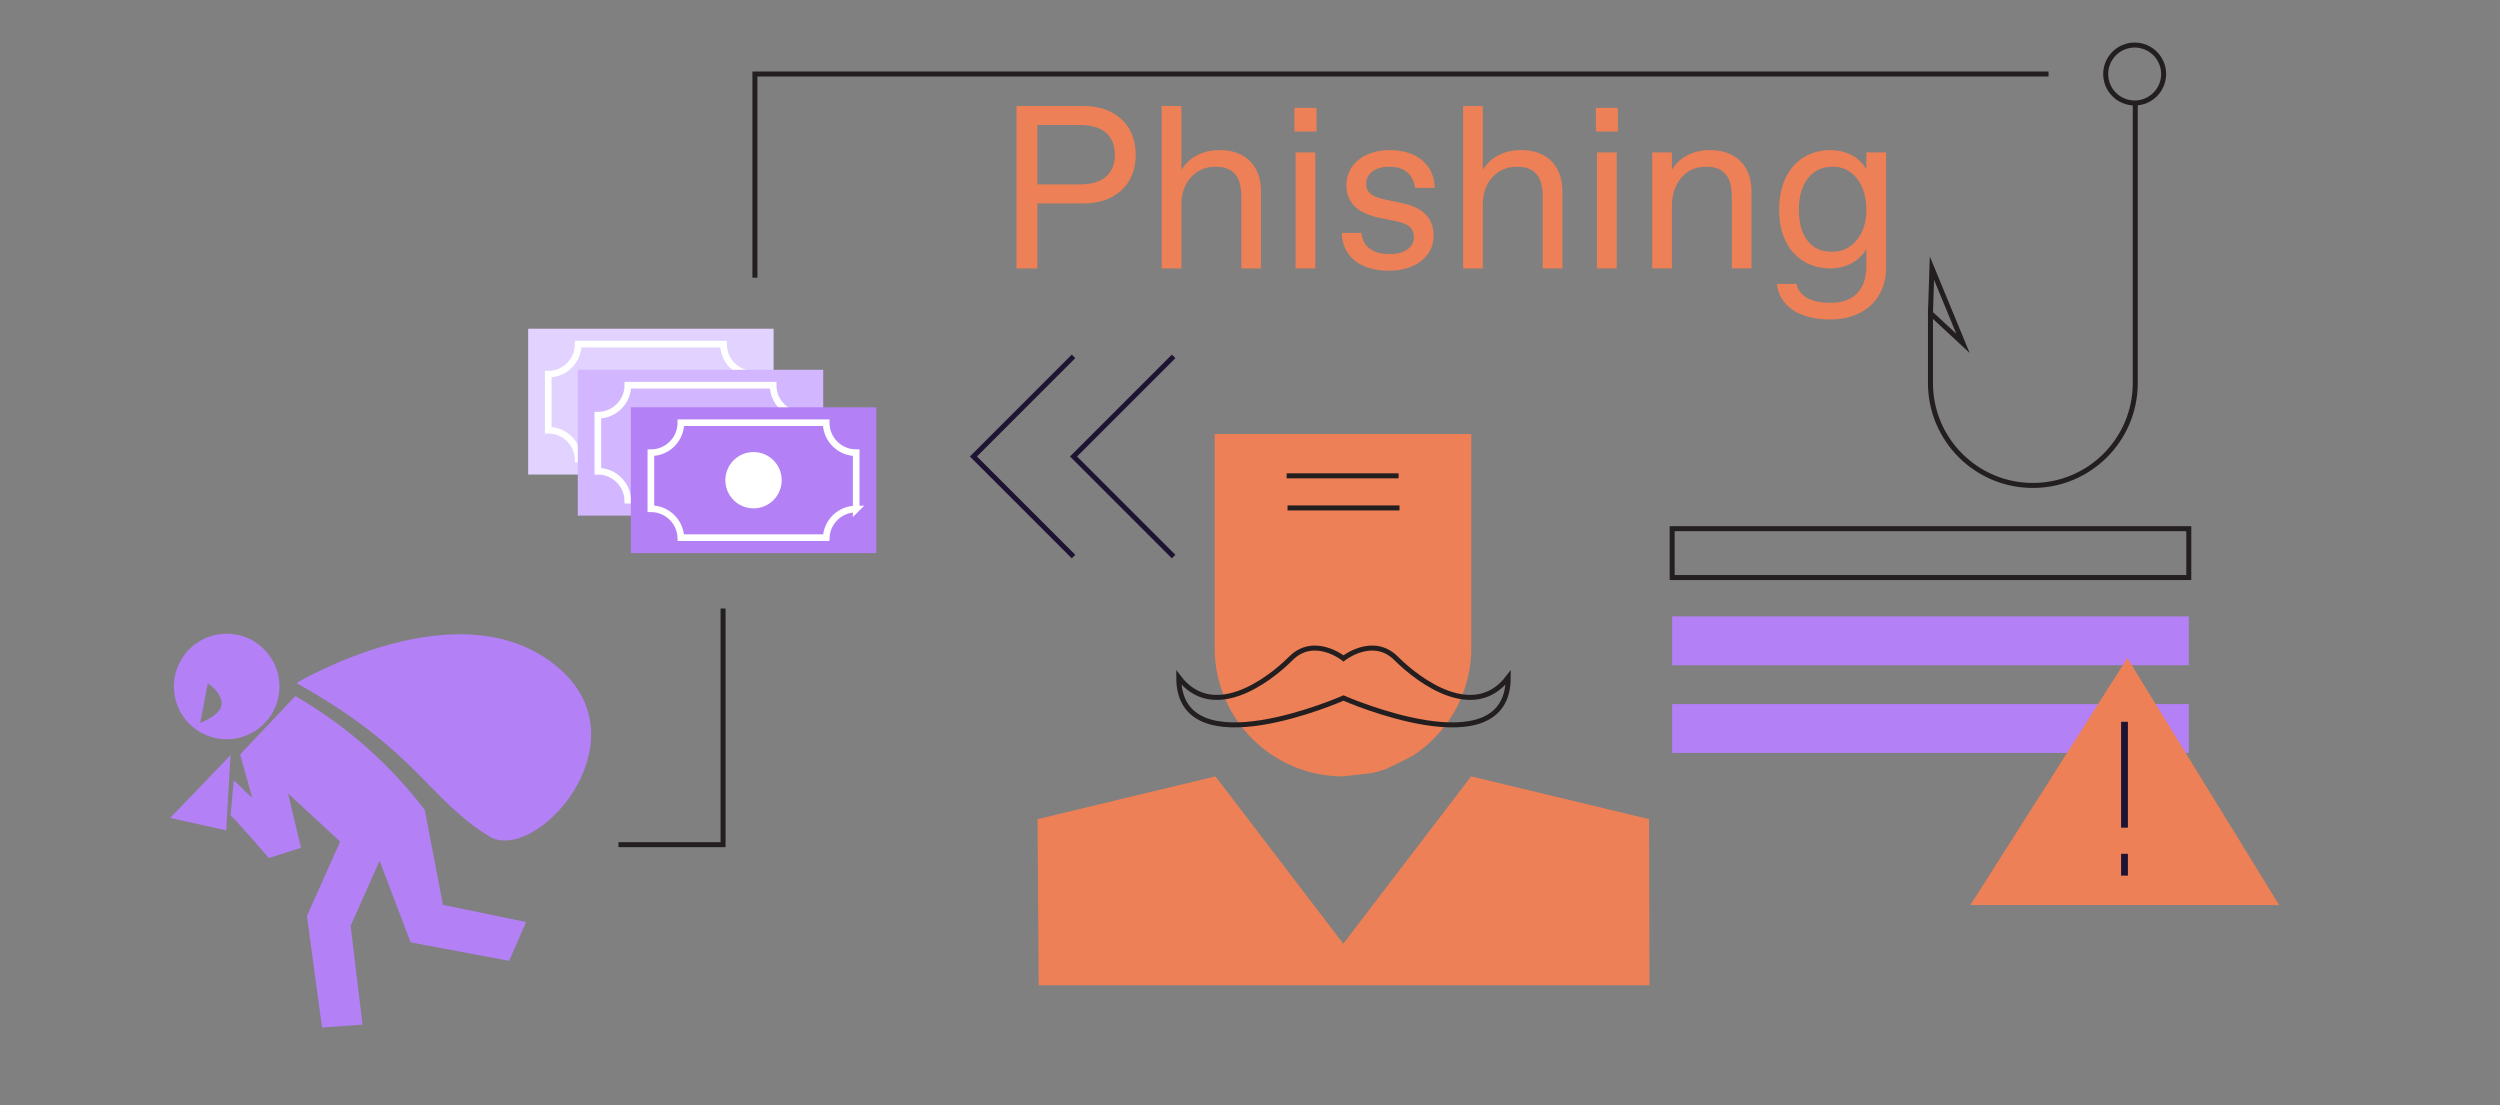 <?xml version="1.0" encoding="UTF-8"?>
<svg id="Layer_1" data-name="Layer 1" xmlns="http://www.w3.org/2000/svg" viewBox="0 0 1500 663.09">
  <rect x="0" y="0" width="1500" height="663.09" fill="#808080" stroke="none"/>
  <defs>
    <style>
      .cls-1 {
        fill: #d2b6ff;
      }

      .cls-2 {
        stroke: #fff;
        stroke-width: 4px;
      }

      .cls-2, .cls-3, .cls-4, .cls-5 {
        fill: none;
        stroke-miterlimit: 10;
      }

      .cls-6 {
        fill: #e1d2ff;
      }

      .cls-3 {
        stroke-width: 4.08px;
      }

      .cls-3, .cls-4 {
        stroke: #1f1334;
      }

      .cls-4, .cls-5 {
        stroke-width: 3px;
      }

      .cls-7 {
        fill: #fff;
      }

      .cls-5 {
        stroke: #231f20;
      }

      .cls-8 {
        fill: #ed8056;
      }

      .cls-9 {
        fill: #b380f6;
      }
    </style>
  </defs>
  <g>
    <rect class="cls-6" x="316.91" y="197.24" width="147.25" height="87.49"/>
    <circle class="cls-7" cx="390.53" cy="240.98" r="16.9"/>
    <path class="cls-2" d="M452.12,258.28v-33.78c-9.95,0-18.01-8.06-18.01-18.01h-87.16c0,9.95-8.06,18.01-18.01,18.01v33.61c9.73,0,17.66,7.72,17.99,17.38h87.2c.42-9.57,8.31-17.21,17.99-17.21Z"/>
  </g>
  <g>
    <rect class="cls-1" x="346.67" y="221.87" width="147.25" height="87.49"/>
    <circle class="cls-7" cx="420.29" cy="265.62" r="16.9"/>
    <path class="cls-2" d="M481.88,282.91v-33.78c-9.95,0-18.01-8.06-18.01-18.01h-87.16c0,9.95-8.06,18.01-18.01,18.01v33.61c9.73,0,17.66,7.72,17.99,17.38h87.2c.42-9.57,8.31-17.21,17.99-17.21Z"/>
  </g>
  <g>
    <rect class="cls-9" x="378.5" y="244.38" width="147.25" height="87.49"/>
    <circle class="cls-7" cx="452.12" cy="288.12" r="16.9"/>
    <path class="cls-2" d="M513.71,305.41v-33.78c-9.95,0-18.01-8.06-18.01-18.01h-87.16c0,9.95-8.06,18.01-18.01,18.01v33.61c9.73,0,17.66,7.72,17.99,17.38h87.2c.42-9.57,8.31-17.21,17.99-17.21Z"/>
  </g>
  <g>
    <polyline class="cls-4" points="644.11 333.94 584.05 273.89 644.11 213.83"/>
    <polyline class="cls-4" points="704.17 333.94 644.11 273.89 704.17 213.83"/>
  </g>
  <g>
    <path class="cls-8" d="M609.89,161.05V63.6h40.37c17.68,0,31.19,10.44,31.19,29.24s-13.5,29.24-31.19,29.24h-27.84v38.98h-12.53ZM622.42,110.65h25.76c12.95,0,20.74-5.99,20.74-17.82s-7.8-17.82-20.74-17.82h-25.76v35.64Z"/>
    <path class="cls-8" d="M697.03,161.05V63.6h11.83v38.29c4.32-6.96,11.83-11.83,23.11-11.83,15.87,0,24.64,10.02,24.64,24.64v46.36h-11.83v-43.58c0-11-4.59-17.4-14.9-17.4h-1.25c-10.16,0-19.77,8.21-19.77,22.42v38.56h-11.83Z"/>
    <path class="cls-8" d="M776.66,78.91v-14.2h13.23v14.2h-13.23ZM777.36,161.05v-69.61h11.83v69.61h-11.83Z"/>
    <path class="cls-8" d="M805.06,139.75h11.83c.84,8.77,7.66,12.67,16.29,12.67h1.25c8.08,0,13.92-3.9,13.92-10.16,0-4.73-2.64-7.94-10.44-9.47l-10.16-2.09c-11-2.23-19.91-7.66-19.91-19.49,0-13.78,12.25-21.16,25.89-21.16,17.96,0,26.87,10.16,27.15,22.69h-11.83c-.83-6.68-5.43-12.67-14.62-12.67h-1.25c-8.35,0-13.5,4.59-13.5,9.88s3.2,8.08,10.72,9.61l11,2.37c10.3,2.09,18.79,7.38,18.79,19.63s-11,20.88-26.87,20.88c-18.24,0-27.98-9.61-28.26-22.69Z"/>
    <path class="cls-8" d="M877.87,161.05V63.6h11.83v38.29c4.32-6.96,11.83-11.83,23.11-11.83,15.87,0,24.64,10.02,24.64,24.64v46.36h-11.83v-43.58c0-11-4.59-17.4-14.9-17.4h-1.25c-10.16,0-19.77,8.21-19.77,22.42v38.56h-11.83Z"/>
    <path class="cls-8" d="M957.5,78.91v-14.2h13.23v14.2h-13.23ZM958.2,161.05v-69.61h11.83v69.61h-11.83Z"/>
    <path class="cls-8" d="M991.33,161.05v-69.61h11.83v10.44c4.04-6.82,11.69-11.83,22.97-11.83,15.31,0,24.78,9.47,24.78,24.78v46.22h-11.83v-43.44c0-11.14-4.59-17.54-14.9-17.54h-1.11c-11.56,0-19.91,9.61-19.91,23.39v37.59h-11.83Z"/>
    <path class="cls-8" d="M1066.09,170.38h11.83c1.53,7.52,9.33,11.28,19.49,11.28h1.39c11.83,0,21.02-6.4,21.02-22v-10.16c-3.76,6.26-11,11.56-21.72,11.56-16.43,0-30.63-11.56-30.63-35.22s13.92-35.78,30.63-35.78c10.72,0,18.38,5.29,21.72,11.56v-10.16h11.83v69.47c0,17.54-12.39,30.77-33.55,30.77-19.63,0-30.63-8.91-32.02-21.3ZM1099.78,151.03c10.58,0,20.05-9.19,20.05-25.2s-8.91-25.76-19.49-25.76h-1.25c-10.72,0-19.77,8.35-19.77,25.76s8.49,25.2,19.35,25.2h1.11Z"/>
  </g>
  <g>
    <g>
      <polygon class="cls-8" points="989.69 591.17 623.21 591.17 622.52 491.48 729.27 465.83 805.97 566.23 882.66 465.83 989.43 491.48 989.69 591.17"/>
      <path class="cls-8" d="M882.78,260.4v128.44c0,5.98-.68,11.8-1.97,17.38-.29,1.24-.61,2.48-.96,3.69-.17.61-.35,1.22-.54,1.81-.19.61-.39,1.22-.59,1.81-2.1,6.21-4.96,12.04-8.48,17.41-.54.84-1.1,1.65-1.66,2.46-.36.51-.72,1-1.1,1.49-.74.98-1.49,1.95-2.29,2.91-1.56,1.91-3.23,3.73-4.96,5.47-1.74,1.74-3.56,3.4-5.47,4.96-.94.78-1.91,1.55-2.89,2.29-.51.38-1,.74-1.51,1.1-1,.71-2.03,1.4-3.07,2.07l-15.03,7.45c-1.17.43-2.37.84-3.58,1.22-.61.19-1.22.36-1.82.54-1.22.35-2.45.67-3.69.96l-17.38,1.97c-42.51,0-76.99-34.48-76.99-76.99v-128.44s153.98,0,153.98,0Z"/>
    </g>
    <path class="cls-5" d="M806.1,418.82s98.85,43.48,98.85-12.36c-20.31,26.65-53.3,2.54-67.26-11.42-13.96-13.96-31.59,0-31.59,0,0,0-17.63-13.96-31.59,0-13.96,13.96-46.96,38.07-67.26,11.42,0,55.84,98.85,12.36,98.85,12.36Z"/>
    <line class="cls-5" x1="771.99" y1="285.5" x2="839.16" y2="285.5"/>
    <line class="cls-5" x1="772.52" y1="304.76" x2="839.69" y2="304.76"/>
  </g>
  <g>
    <circle class="cls-5" cx="1280.8" cy="44.41" r="17.38"/>
    <path class="cls-5" d="M1281.16,61.79v168.04c0,33.93-27.51,61.44-61.44,61.44h0c-33.93,0-61.44-27.51-61.44-61.44v-41.91l19.51,18.11-18.63-45.14-.88,27.03"/>
  </g>
  <rect class="cls-5" x="1003.3" y="317.21" width="309.97" height="29.31"/>
  <rect class="cls-9" x="1003.3" y="369.83" width="309.97" height="29.31"/>
  <rect class="cls-9" x="1003.3" y="422.45" width="309.97" height="29.31"/>
  <g>
    <polygon class="cls-8" points="1182.19 543.05 1276.42 394.82 1367.51 543.05 1182.19 543.05"/>
    <g>
      <line class="cls-3" x1="1274.7" y1="433.08" x2="1274.7" y2="496.6"/>
      <line class="cls-3" x1="1274.7" y1="512.29" x2="1274.7" y2="525.36"/>
    </g>
  </g>
  <polyline class="cls-5" points="1229.13 44.41 452.95 44.41 452.95 166.62"/>
  <polyline class="cls-5" points="433.84 365.1 433.84 506.81 371.09 506.81"/>
  <path class="cls-9" d="M161.33,514.84l-17.25-62.21,33.12-34.98,1.05.61c29.73,17.32,55.76,40.33,76.61,67.7h0s10.92,56.96,10.92,56.96l49.89,10.28-10.18,23.32-59.14-11.1-18.59-48.94-17.38,38.99,7.14,59.31-24.31,1.75-9.04-66.96,19.91-44.63-31.24-28.86,7.78,32.59-19.31,6.15Z"/>
  <path class="cls-9" d="M177.84,409.84s100.83-60.46,158.96-7.61c49.18,44.71-15.74,116.5-43.38,99.52-36.74-22.57-43.6-51.84-115.58-91.91Z"/>
  <path class="cls-9" d="M136.01,380.21c-17.5,0-31.68,14.18-31.68,31.68s14.18,31.68,31.68,31.68,31.68-14.18,31.68-31.68-14.18-31.68-31.68-31.68ZM120.13,433.71l4.53-23.64s7.96,4.73,8.33,11.82c.37,7.09-12.86,11.82-12.86,11.82Z"/>
  <path class="cls-9" d="M138.33,489.31c1.8.95,23,25.53,23,25.53l8.91-17.84-29.99-28.87-1.92,21.18Z"/>
  <polygon class="cls-9" points="138.33 453.08 102.09 490.78 135.71 498.22 138.33 453.08"/>
</svg>